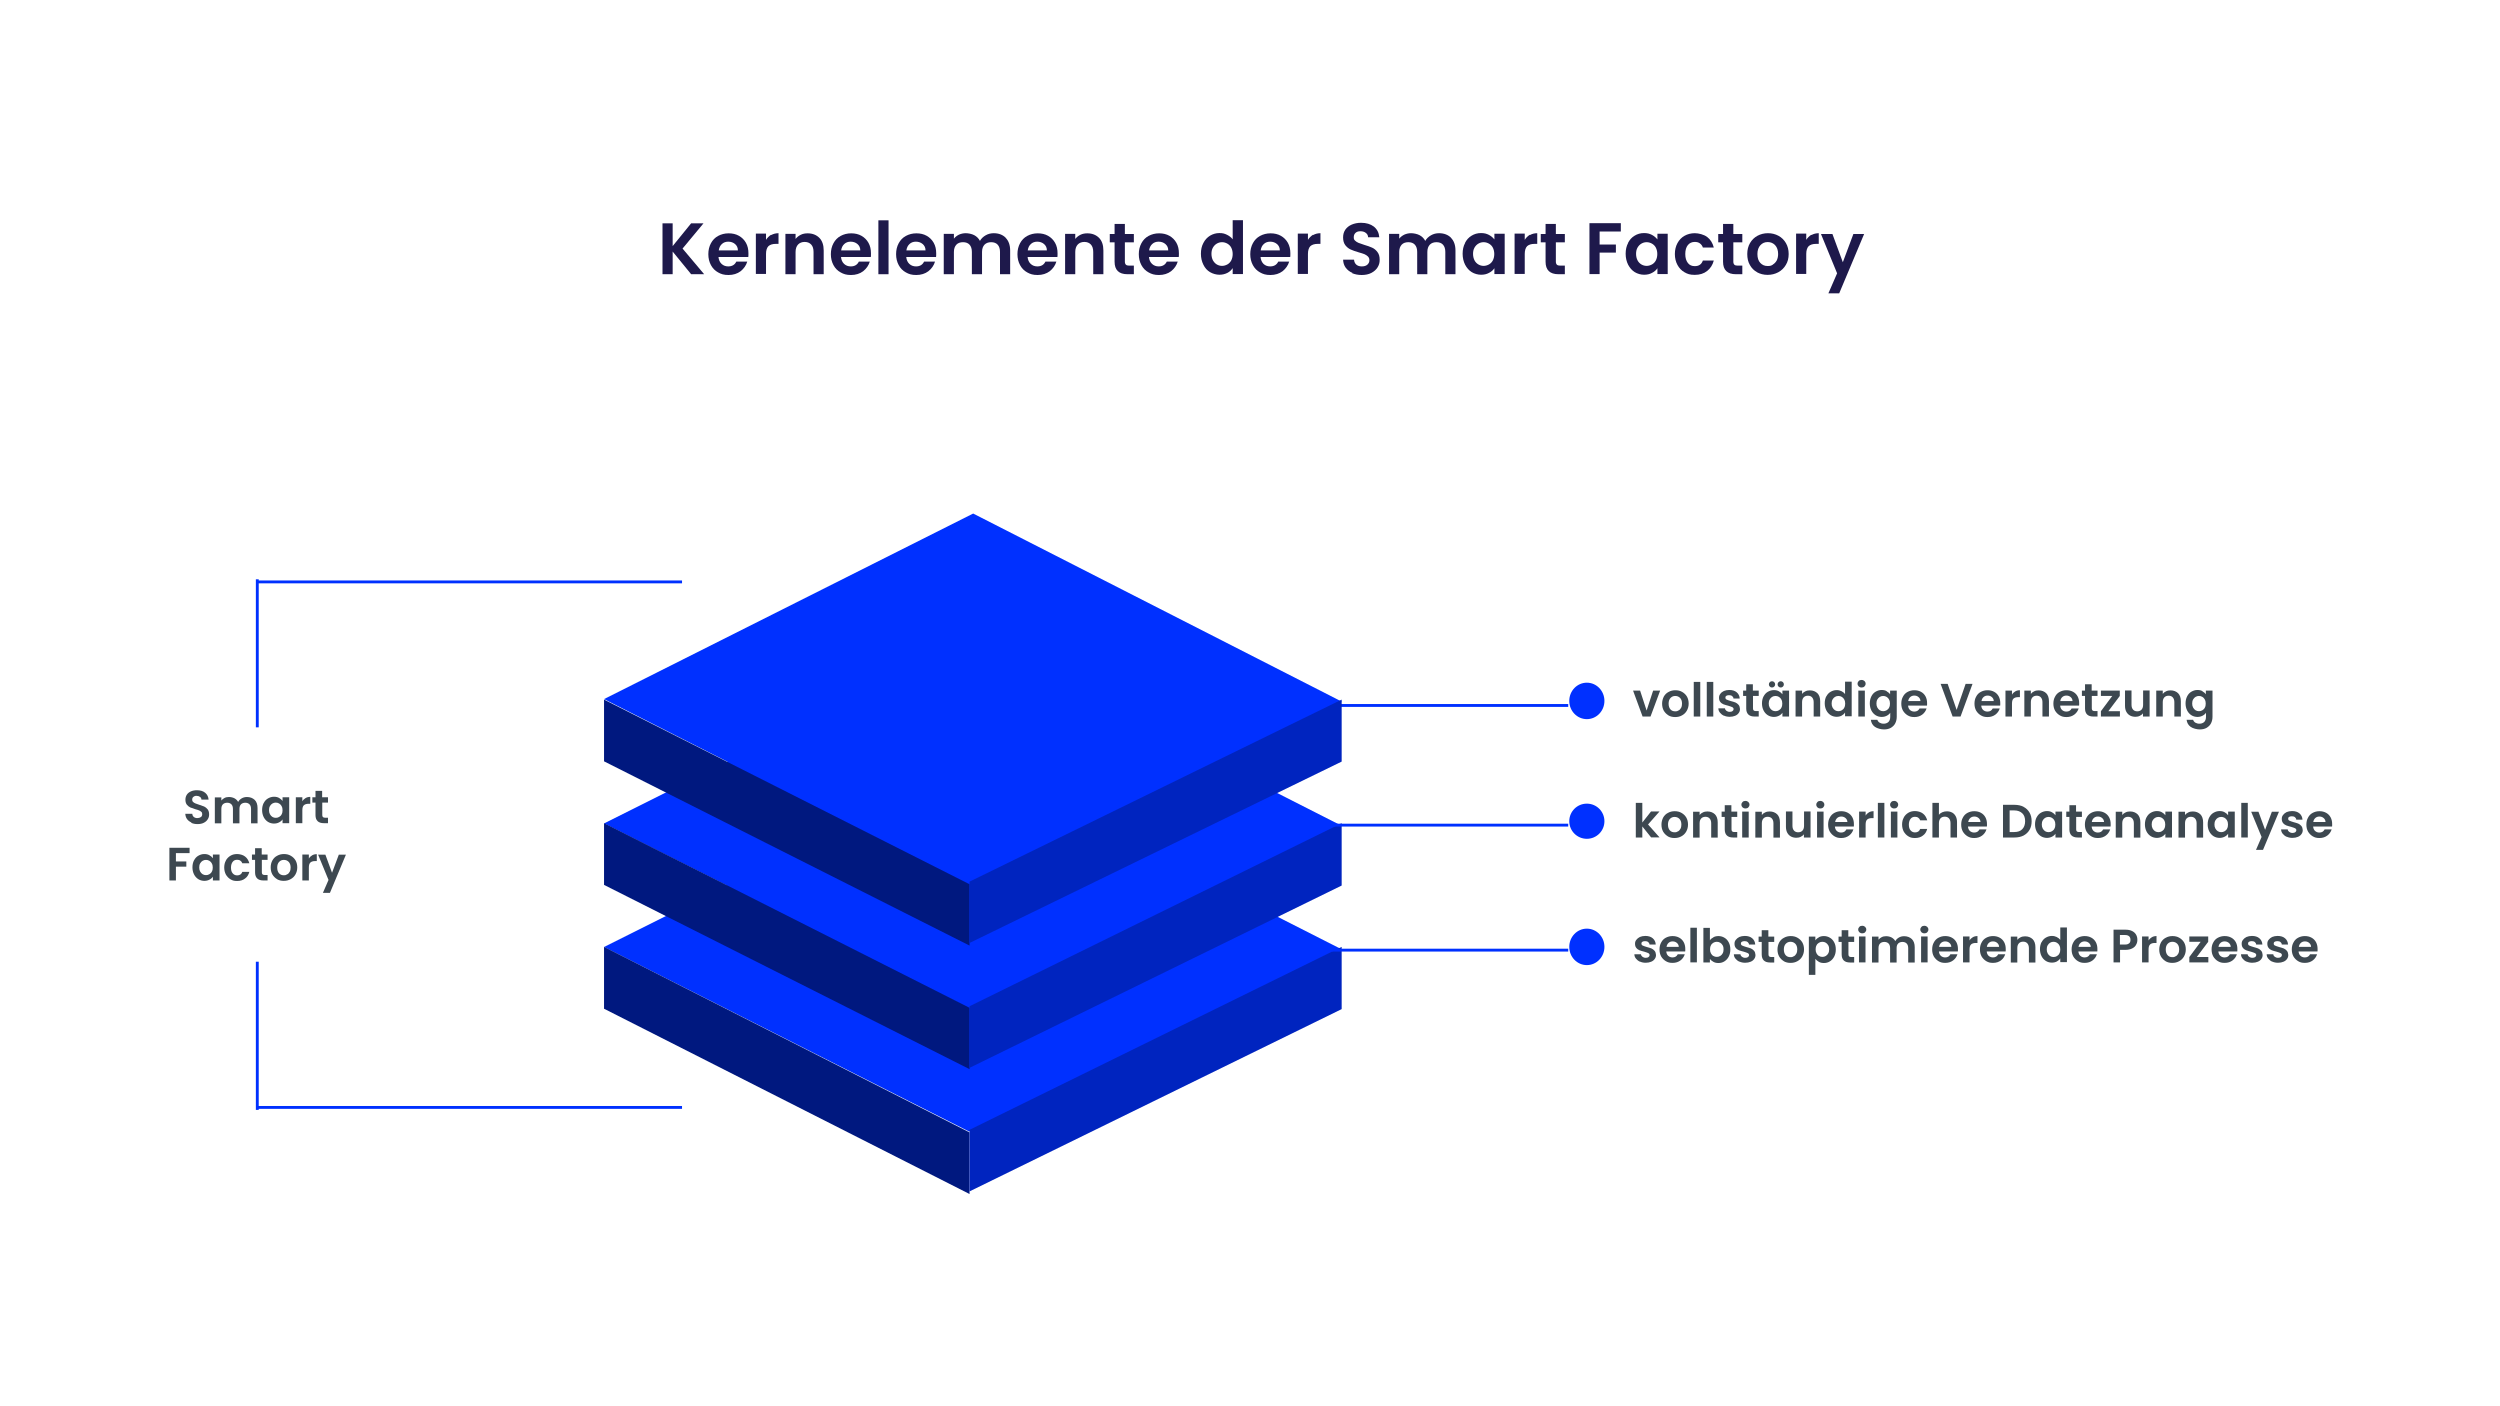 <?xml version="1.0" encoding="UTF-8"?>
<svg id="Ebene_1" xmlns="http://www.w3.org/2000/svg" version="1.1" viewBox="0 0 1920 1080">
  <!-- Generator: Adobe Illustrator 29.3.1, SVG Export Plug-In . SVG Version: 2.1.0 Build 151)  -->
  <defs>
    <style>
      .st0 {
        fill: #0024bf;
      }

      .st0, .st1, .st2 {
        fill-rule: evenodd;
      }

      .st3 {
        fill: #1e194b;
      }

      .st4 {
        fill: #fff;
      }

      .st5 {
        fill: none;
        stroke: #0030ff;
        stroke-miterlimit: 8;
        stroke-width: 2.2px;
      }

      .st1 {
        fill: #00187f;
      }

      .st2, .st6 {
        fill: #0030ff;
      }

      .st7 {
        fill: #3d4850;
      }
    </style>
  </defs>
  <rect class="st4" x="0" width="1920" height="1080"/>
  <g>
    <g>
      <path class="st3" d="M530.8,210.6l-14.2-17.4v17.4h-7.8v-39.1h7.8v17.5l14.2-17.5h9.5l-16.1,19.4,16.6,19.7h-9.9Z"/>
      <path class="st3" d="M574.5,197.4h-22.7c.2,2.2,1,4,2.4,5.3,1.4,1.3,3.1,1.9,5.1,1.9,2.9,0,5-1.2,6.2-3.7h8.4c-.9,3-2.6,5.4-5.1,7.4-2.5,1.9-5.7,2.9-9.3,2.9s-5.7-.7-8-2c-2.4-1.3-4.2-3.2-5.5-5.6-1.3-2.4-2-5.2-2-8.4s.7-6,2-8.4c1.3-2.4,3.1-4.3,5.5-5.6s5.1-2,8.1-2,5.6.6,7.9,1.9c2.3,1.3,4.1,3.1,5.4,5.4,1.3,2.3,1.9,5,1.9,8s0,2.1-.2,3ZM566.7,192.2c0-2-.8-3.6-2.2-4.8-1.4-1.2-3.2-1.8-5.2-1.8s-3.6.6-4.9,1.8c-1.3,1.2-2.1,2.8-2.4,4.9h14.7Z"/>
      <path class="st3" d="M592.3,180.5c1.6-.9,3.5-1.4,5.6-1.4v8.2h-2.1c-2.5,0-4.3.6-5.6,1.7-1.2,1.2-1.9,3.2-1.9,6v15.4h-7.8v-31h7.8v4.8c1-1.6,2.3-2.9,3.9-3.9Z"/>
      <path class="st3" d="M629.2,182.6c2.3,2.3,3.4,5.6,3.4,9.8v18.2h-7.8v-17.1c0-2.5-.6-4.4-1.8-5.7-1.2-1.3-2.9-2-5-2s-3.9.7-5.1,2c-1.2,1.3-1.9,3.2-1.9,5.7v17.1h-7.8v-31h7.8v3.9c1-1.3,2.4-2.4,4-3.2,1.6-.8,3.4-1.1,5.3-1.1,3.7,0,6.7,1.2,9,3.5Z"/>
      <path class="st3" d="M668.6,197.4h-22.7c.2,2.2,1,4,2.4,5.3,1.4,1.3,3.1,1.9,5.1,1.9,2.9,0,5-1.2,6.2-3.7h8.4c-.9,3-2.6,5.4-5.1,7.4-2.5,1.9-5.7,2.9-9.3,2.9s-5.7-.7-8-2c-2.4-1.3-4.2-3.2-5.5-5.6-1.3-2.4-2-5.2-2-8.4s.7-6,2-8.4c1.3-2.4,3.1-4.3,5.5-5.6s5.1-2,8.1-2,5.6.6,7.9,1.9c2.3,1.3,4.1,3.1,5.4,5.4,1.3,2.3,1.9,5,1.9,8s0,2.1-.2,3ZM660.7,192.2c0-2-.8-3.6-2.2-4.8-1.4-1.2-3.2-1.8-5.2-1.8s-3.6.6-4.9,1.8c-1.3,1.2-2.1,2.8-2.4,4.9h14.7Z"/>
      <path class="st3" d="M682.4,169.2v41.4h-7.8v-41.4h7.8Z"/>
      <path class="st3" d="M718.7,197.4h-22.7c.2,2.2,1,4,2.4,5.3,1.4,1.3,3.1,1.9,5.1,1.9,2.9,0,5-1.2,6.2-3.7h8.4c-.9,3-2.6,5.4-5.1,7.4-2.5,1.9-5.7,2.9-9.3,2.9s-5.7-.7-8-2c-2.4-1.3-4.2-3.2-5.5-5.6-1.3-2.4-2-5.2-2-8.4s.7-6,2-8.4c1.3-2.4,3.1-4.3,5.5-5.6s5.1-2,8.1-2,5.6.6,7.9,1.9c2.3,1.3,4.1,3.1,5.4,5.4,1.3,2.3,1.9,5,1.9,8s0,2.1-.2,3ZM710.8,192.2c0-2-.8-3.6-2.2-4.8-1.4-1.2-3.2-1.8-5.2-1.8s-3.6.6-4.9,1.8c-1.3,1.2-2.1,2.8-2.4,4.9h14.7Z"/>
      <path class="st3" d="M772.3,182.6c2.3,2.3,3.5,5.6,3.5,9.8v18.2h-7.8v-17.1c0-2.4-.6-4.3-1.8-5.6-1.2-1.3-2.9-1.9-5-1.9s-3.8.6-5.1,1.9c-1.2,1.3-1.9,3.1-1.9,5.6v17.1h-7.8v-17.1c0-2.4-.6-4.3-1.8-5.6-1.2-1.3-2.9-1.9-5-1.9s-3.9.6-5.1,1.9c-1.2,1.3-1.9,3.1-1.9,5.6v17.1h-7.8v-31h7.8v3.7c1-1.3,2.3-2.3,3.9-3.1,1.6-.7,3.3-1.1,5.2-1.1s4.6.5,6.5,1.5c1.9,1,3.4,2.5,4.4,4.4,1-1.8,2.5-3.2,4.4-4.3,1.9-1.1,4-1.6,6.2-1.6,3.8,0,6.9,1.2,9.2,3.5Z"/>
      <path class="st3" d="M811.9,197.4h-22.7c.2,2.2,1,4,2.4,5.3,1.4,1.3,3.1,1.9,5.1,1.9,2.9,0,5-1.2,6.2-3.7h8.4c-.9,3-2.6,5.4-5.1,7.4-2.5,1.9-5.7,2.9-9.3,2.9s-5.7-.7-8-2c-2.4-1.3-4.2-3.2-5.5-5.6-1.3-2.4-2-5.2-2-8.4s.7-6,2-8.4c1.3-2.4,3.1-4.3,5.5-5.6s5.1-2,8.1-2,5.6.6,7.9,1.9c2.3,1.3,4.1,3.1,5.4,5.4,1.3,2.3,1.9,5,1.9,8s0,2.1-.2,3ZM804,192.2c0-2-.8-3.6-2.2-4.8-1.4-1.2-3.2-1.8-5.2-1.8s-3.6.6-4.9,1.8c-1.3,1.2-2.1,2.8-2.4,4.9h14.7Z"/>
      <path class="st3" d="M844,182.6c2.3,2.3,3.4,5.6,3.4,9.8v18.2h-7.8v-17.1c0-2.5-.6-4.4-1.8-5.7-1.2-1.3-2.9-2-5-2s-3.9.7-5.1,2c-1.2,1.3-1.9,3.2-1.9,5.7v17.1h-7.8v-31h7.8v3.9c1-1.3,2.4-2.4,4-3.2,1.6-.8,3.4-1.1,5.3-1.1,3.7,0,6.7,1.2,9,3.5Z"/>
      <path class="st3" d="M863.9,186v15c0,1,.3,1.8.8,2.3.5.5,1.4.7,2.5.7h3.6v6.6h-4.9c-6.6,0-9.9-3.2-9.9-9.6v-14.9h-3.7v-6.4h3.7v-7.7h7.9v7.7h6.9v6.4h-6.9Z"/>
      <path class="st3" d="M905.1,197.4h-22.7c.2,2.2,1,4,2.4,5.3,1.4,1.3,3.1,1.9,5.1,1.9,2.9,0,5-1.2,6.2-3.7h8.4c-.9,3-2.6,5.4-5.1,7.4-2.5,1.9-5.7,2.9-9.3,2.9s-5.7-.7-8-2c-2.4-1.3-4.2-3.2-5.5-5.6-1.3-2.4-2-5.2-2-8.4s.7-6,2-8.4c1.3-2.4,3.1-4.3,5.5-5.6s5.1-2,8.1-2,5.6.6,7.9,1.9c2.3,1.3,4.1,3.1,5.4,5.4,1.3,2.3,1.9,5,1.9,8s0,2.1-.2,3ZM897.2,192.2c0-2-.8-3.6-2.2-4.8-1.4-1.2-3.2-1.8-5.2-1.8s-3.6.6-4.9,1.8c-1.3,1.2-2.1,2.8-2.4,4.9h14.7Z"/>
      <path class="st3" d="M924.2,186.6c1.2-2.4,3-4.3,5.1-5.6,2.2-1.3,4.6-2,7.2-2s3.9.4,5.8,1.3c1.8.9,3.3,2,4.4,3.5v-14.7h7.9v41.4h-7.9v-4.6c-1,1.5-2.3,2.8-4.1,3.7-1.8.9-3.8,1.4-6.1,1.4s-5-.7-7.2-2c-2.2-1.3-3.9-3.2-5.1-5.7-1.2-2.4-1.9-5.2-1.9-8.4s.6-5.9,1.9-8.3ZM945.6,190.2c-.7-1.4-1.8-2.4-3-3.1-1.3-.7-2.6-1.1-4.1-1.1s-2.8.4-4,1.1c-1.2.7-2.2,1.7-3,3.1-.8,1.4-1.1,3-1.1,4.8s.4,3.5,1.1,4.9c.8,1.4,1.8,2.5,3,3.2,1.2.7,2.6,1.1,4,1.1s2.8-.4,4.1-1.1c1.3-.7,2.3-1.8,3-3.1.7-1.4,1.1-3,1.1-4.9s-.4-3.5-1.1-4.9Z"/>
      <path class="st3" d="M990.8,197.4h-22.7c.2,2.2,1,4,2.3,5.3,1.4,1.3,3.1,1.9,5.1,1.9,2.9,0,5-1.2,6.2-3.7h8.4c-.9,3-2.6,5.4-5.1,7.4-2.5,1.9-5.7,2.9-9.3,2.9s-5.7-.7-8-2c-2.4-1.3-4.2-3.2-5.5-5.6-1.3-2.4-2-5.2-2-8.4s.7-6,2-8.4c1.3-2.4,3.1-4.3,5.5-5.6s5.1-2,8.1-2,5.6.6,7.9,1.9c2.3,1.3,4.1,3.1,5.4,5.4,1.3,2.3,1.9,5,1.9,8s0,2.1-.2,3ZM982.9,192.2c0-2-.8-3.6-2.2-4.8-1.4-1.2-3.2-1.8-5.2-1.8s-3.6.6-4.9,1.8c-1.3,1.2-2.1,2.8-2.4,4.9h14.7Z"/>
      <path class="st3" d="M1008.5,180.5c1.6-.9,3.5-1.4,5.6-1.4v8.2h-2.1c-2.5,0-4.3.6-5.6,1.7-1.2,1.2-1.9,3.2-1.9,6v15.4h-7.8v-31h7.8v4.8c1-1.6,2.3-2.9,3.9-3.9Z"/>
      <path class="st3" d="M1038.7,209.6c-2.2-.9-3.9-2.3-5.2-4-1.3-1.8-1.9-3.8-2-6.2h8.4c.1,1.6.7,2.9,1.7,3.8,1,.9,2.4,1.4,4.2,1.4s3.3-.4,4.3-1.3c1-.9,1.6-2,1.6-3.4s-.4-2.1-1.1-2.9c-.7-.7-1.6-1.3-2.7-1.8-1.1-.4-2.5-.9-4.4-1.4-2.5-.7-4.6-1.5-6.2-2.2-1.6-.7-2.9-1.8-4.1-3.3-1.1-1.5-1.7-3.4-1.7-5.9s.6-4.3,1.7-6c1.2-1.7,2.8-3,4.9-3.9,2.1-.9,4.5-1.4,7.2-1.4,4,0,7.3,1,9.8,2.9,2.5,2,3.9,4.7,4.2,8.2h-8.6c0-1.3-.6-2.5-1.7-3.3-1.1-.9-2.5-1.3-4.2-1.3s-2.8.4-3.7,1.2-1.4,1.9-1.4,3.4.3,1.9,1,2.6c.7.7,1.5,1.2,2.6,1.7,1,.4,2.5.9,4.3,1.5,2.5.7,4.6,1.5,6.2,2.2,1.6.7,3,1.9,4.1,3.4,1.2,1.5,1.7,3.5,1.7,5.9s-.5,4-1.6,5.8c-1.1,1.8-2.7,3.2-4.8,4.3-2.1,1.1-4.6,1.6-7.4,1.6s-5.2-.5-7.4-1.4Z"/>
      <path class="st3" d="M1114.3,182.6c2.3,2.3,3.5,5.6,3.5,9.8v18.2h-7.8v-17.1c0-2.4-.6-4.3-1.8-5.6-1.2-1.3-2.9-1.9-5-1.9s-3.8.6-5.1,1.9c-1.2,1.3-1.9,3.1-1.9,5.6v17.1h-7.8v-17.1c0-2.4-.6-4.3-1.8-5.6-1.2-1.3-2.9-1.9-5-1.9s-3.9.6-5.1,1.9c-1.2,1.3-1.9,3.1-1.9,5.6v17.1h-7.8v-31h7.8v3.7c1-1.3,2.3-2.3,3.9-3.1,1.6-.7,3.3-1.1,5.2-1.1s4.6.5,6.5,1.5c1.9,1,3.4,2.5,4.4,4.4,1-1.8,2.5-3.2,4.4-4.3,1.9-1.1,4-1.6,6.2-1.6,3.8,0,6.9,1.2,9.2,3.5Z"/>
      <path class="st3" d="M1125.1,186.6c1.2-2.4,2.9-4.3,5.1-5.6,2.1-1.3,4.5-2,7.2-2s4.3.5,6.1,1.4c1.7.9,3.1,2.1,4.2,3.5v-4.4h7.9v31h-7.9v-4.5c-1,1.5-2.4,2.7-4.2,3.6-1.8,1-3.8,1.4-6.1,1.4s-5-.7-7.1-2c-2.1-1.3-3.8-3.2-5.1-5.7-1.2-2.4-1.9-5.2-1.9-8.4s.6-5.9,1.9-8.3ZM1146.5,190.2c-.7-1.4-1.8-2.4-3-3.1-1.3-.7-2.6-1.1-4.1-1.1s-2.8.4-4,1.1c-1.2.7-2.2,1.7-3,3.1-.8,1.4-1.1,3-1.1,4.8s.4,3.5,1.1,4.9,1.8,2.5,3,3.2c1.2.7,2.6,1.1,4,1.1s2.8-.4,4.1-1.1c1.3-.7,2.3-1.8,3-3.1.7-1.4,1.1-3,1.1-4.9s-.4-3.5-1.1-4.9Z"/>
      <path class="st3" d="M1175,180.5c1.6-.9,3.5-1.4,5.6-1.4v8.2h-2.1c-2.5,0-4.3.6-5.6,1.7-1.2,1.2-1.9,3.2-1.9,6v15.4h-7.8v-31h7.8v4.8c1-1.6,2.3-2.9,3.9-3.9Z"/>
      <path class="st3" d="M1194.9,186v15c0,1,.3,1.8.8,2.3.5.5,1.4.7,2.5.7h3.6v6.6h-4.9c-6.6,0-9.9-3.2-9.9-9.6v-14.9h-3.7v-6.4h3.7v-7.7h7.9v7.7h6.9v6.4h-6.9Z"/>
      <path class="st3" d="M1244.8,171.5v6.3h-16.3v10h12.5v6.2h-12.5v16.5h-7.8v-39.1h24.1Z"/>
      <path class="st3" d="M1250.3,186.6c1.2-2.4,2.9-4.3,5.1-5.6,2.1-1.3,4.5-2,7.2-2s4.3.5,6.1,1.4c1.7.9,3.1,2.1,4.2,3.5v-4.4h7.9v31h-7.9v-4.5c-1,1.5-2.4,2.7-4.2,3.6-1.8,1-3.8,1.4-6.1,1.4s-5-.7-7.1-2c-2.1-1.3-3.8-3.2-5.1-5.7-1.2-2.4-1.9-5.2-1.9-8.4s.6-5.9,1.9-8.3ZM1271.7,190.2c-.7-1.4-1.8-2.4-3-3.1-1.3-.7-2.6-1.1-4.1-1.1s-2.8.4-4,1.1c-1.2.7-2.2,1.7-3,3.1-.8,1.4-1.1,3-1.1,4.8s.4,3.5,1.1,4.9,1.8,2.5,3,3.2c1.2.7,2.6,1.1,4,1.1s2.8-.4,4.1-1.1c1.3-.7,2.3-1.8,3-3.1.7-1.4,1.1-3,1.1-4.9s-.4-3.5-1.1-4.9Z"/>
      <path class="st3" d="M1288.3,186.7c1.3-2.4,3.1-4.3,5.4-5.6,2.3-1.3,5-2,7.9-2s7,1,9.5,2.9c2.5,1.9,4.2,4.6,5.1,8.1h-8.4c-.4-1.3-1.2-2.4-2.3-3.2-1.1-.8-2.4-1.1-3.9-1.1-2.2,0-4,.8-5.3,2.4s-2,3.9-2,6.9.7,5.2,2,6.9,3.1,2.4,5.3,2.4c3.2,0,5.2-1.4,6.2-4.3h8.4c-.9,3.4-2.6,6-5.1,8-2.5,2-5.7,3-9.5,3s-5.6-.7-7.9-2c-2.3-1.3-4.1-3.2-5.4-5.6-1.3-2.4-2-5.2-2-8.4s.7-6,2-8.4Z"/>
      <path class="st3" d="M1331.2,186v15c0,1,.3,1.8.8,2.3.5.5,1.4.7,2.5.7h3.6v6.6h-4.9c-6.6,0-9.9-3.2-9.9-9.6v-14.9h-3.7v-6.4h3.7v-7.7h7.9v7.7h6.9v6.4h-6.9Z"/>
      <path class="st3" d="M1349.5,209.1c-2.4-1.3-4.3-3.2-5.6-5.6-1.4-2.4-2-5.2-2-8.4s.7-6,2.1-8.4c1.4-2.4,3.3-4.3,5.7-5.6,2.4-1.3,5.1-2,8.1-2s5.7.7,8.1,2c2.4,1.3,4.3,3.2,5.7,5.6,1.4,2.4,2.1,5.2,2.1,8.4s-.7,6-2.2,8.4c-1.4,2.4-3.4,4.3-5.8,5.6-2.4,1.3-5.2,2-8.2,2s-5.7-.7-8.1-2ZM1361.5,203.2c1.2-.7,2.2-1.7,3-3.1.7-1.4,1.1-3.1,1.1-5,0-2.9-.8-5.2-2.3-6.8-1.5-1.6-3.4-2.4-5.7-2.4s-4.1.8-5.6,2.4c-1.5,1.6-2.3,3.9-2.3,6.8s.7,5.2,2.2,6.8c1.5,1.6,3.3,2.4,5.6,2.4s2.8-.3,4-1Z"/>
      <path class="st3" d="M1391.2,180.5c1.6-.9,3.5-1.4,5.6-1.4v8.2h-2.1c-2.5,0-4.3.6-5.6,1.7-1.2,1.2-1.9,3.2-1.9,6v15.4h-7.8v-31h7.8v4.8c1-1.6,2.3-2.9,3.9-3.9Z"/>
      <path class="st3" d="M1431.7,179.6l-19.2,45.7h-8.3l6.7-15.4-12.4-30.2h8.8l8,21.7,8.1-21.7h8.3Z"/>
    </g>
    <line class="st5" x1="1022.9" y1="541.8" x2="1204.4" y2="541.8"/>
    <polygon class="st2" points="747.4 585.3 1030.4 729.1 744.2 869 463.9 727.3 747.4 585.3"/>
    <polygon class="st1" points="463.9 727.2 463.9 774.7 744.6 917 744.6 869.7 463.9 727.2"/>
    <polygon class="st0" points="744.6 867.7 744.6 867.7 744.6 915 1030.4 775 1030.4 727.2 744.6 867.7"/>
    <polygon class="st2" points="747.4 490.4 1030.4 634.2 744.2 774.1 463.9 632.4 747.4 490.4"/>
    <polygon class="st1" points="463.9 632.2 463.9 679.6 744.6 821.1 744.6 774 463.9 632.2"/>
    <polygon class="st0" points="744.6 772.8 744.6 772.8 744.6 820.1 1030.4 680.1 1030.4 632.2 744.6 772.8"/>
    <g>
      <path class="st7" d="M1264.6,545.7l5-15.3h5.4l-7.4,19.9h-6.1l-7.3-19.9h5.4l5,15.3Z"/>
      <path class="st7" d="M1281.4,549.4c-1.5-.9-2.7-2.1-3.6-3.6-.9-1.6-1.3-3.4-1.3-5.4s.5-3.8,1.3-5.4c.9-1.6,2.1-2.8,3.7-3.6,1.6-.9,3.3-1.3,5.2-1.3s3.7.4,5.2,1.3c1.6.9,2.8,2.1,3.7,3.6.9,1.6,1.3,3.4,1.3,5.4s-.5,3.8-1.4,5.4c-.9,1.6-2.2,2.8-3.7,3.6-1.6.9-3.3,1.3-5.3,1.3s-3.6-.4-5.2-1.3ZM1289.2,545.6c.8-.4,1.4-1.1,1.9-2,.5-.9.7-2,.7-3.2,0-1.9-.5-3.4-1.5-4.4-1-1-2.2-1.5-3.7-1.5s-2.6.5-3.6,1.5c-1,1-1.5,2.5-1.5,4.4s.5,3.4,1.4,4.4,2.1,1.5,3.6,1.5,1.8-.2,2.6-.7Z"/>
      <path class="st7" d="M1305.8,523.7v26.6h-5v-26.6h5Z"/>
      <path class="st7" d="M1315.8,523.7v26.6h-5v-26.6h5Z"/>
      <path class="st7" d="M1324,549.7c-1.3-.6-2.3-1.4-3.1-2.4-.8-1-1.2-2.1-1.2-3.3h5.1c0,.8.5,1.4,1.1,1.9.7.5,1.5.8,2.5.8s1.7-.2,2.2-.6c.5-.4.8-.9.8-1.5s-.3-1.1-1-1.5c-.7-.3-1.7-.7-3.1-1.1-1.5-.4-2.7-.7-3.7-1.1-.9-.4-1.8-1-2.4-1.8-.7-.8-1-1.9-1-3.2s.3-2.1,1-3c.6-.9,1.5-1.6,2.7-2.2,1.2-.5,2.6-.8,4.2-.8,2.4,0,4.3.6,5.7,1.8,1.4,1.2,2.2,2.8,2.3,4.8h-4.8c0-.8-.4-1.4-1-1.9-.6-.5-1.4-.7-2.4-.7s-1.6.2-2.1.5c-.5.3-.7.8-.7,1.4s.3,1.2,1,1.5c.7.3,1.7.7,3.1,1.1,1.4.4,2.6.7,3.6,1.1.9.4,1.7,1,2.4,1.8s1,1.9,1.1,3.2c0,1.2-.3,2.2-1,3.1-.6.9-1.5,1.6-2.7,2.1-1.2.5-2.6.8-4.2.8s-3.1-.3-4.4-.9Z"/>
      <path class="st7" d="M1346.3,534.5v9.6c0,.7.2,1.2.5,1.5.3.3.9.5,1.6.5h2.3v4.2h-3.2c-4.2,0-6.4-2.1-6.4-6.2v-9.6h-2.4v-4.1h2.4v-4.9h5.1v4.9h4.5v4.1h-4.5Z"/>
      <path class="st7" d="M1354.4,534.9c.8-1.6,1.9-2.8,3.3-3.6s2.9-1.3,4.6-1.3,2.8.3,3.9.9c1.1.6,2,1.4,2.7,2.3v-2.8h5.1v19.9h-5.1v-2.9c-.6.9-1.5,1.7-2.7,2.3s-2.5.9-3.9.9-3.2-.4-4.6-1.3-2.5-2.1-3.3-3.7c-.8-1.6-1.2-3.4-1.2-5.4s.4-3.8,1.2-5.4ZM1368.1,537.2c-.5-.9-1.1-1.5-1.9-2-.8-.5-1.7-.7-2.6-.7s-1.8.2-2.6.7c-.8.5-1.4,1.1-1.9,2-.5.9-.7,1.9-.7,3.1s.2,2.2.7,3.1c.5.9,1.1,1.6,1.9,2.1.8.5,1.7.7,2.6.7s1.8-.2,2.6-.7c.8-.5,1.5-1.1,1.9-2,.5-.9.7-1.9.7-3.1s-.2-2.3-.7-3.1ZM1359.2,527.3c-.5-.5-.7-1-.7-1.7s.2-1.2.7-1.7c.5-.5,1-.7,1.7-.7s1.2.2,1.7.7c.5.5.7,1,.7,1.7s-.2,1.2-.7,1.7c-.5.5-1,.7-1.7.7s-1.2-.2-1.7-.7ZM1365.9,527.3c-.5-.5-.7-1-.7-1.7s.2-1.2.7-1.7c.5-.5,1-.7,1.7-.7s1.2.2,1.7.7c.5.5.7,1,.7,1.7s-.2,1.2-.7,1.7c-.5.5-1,.7-1.7.7s-1.2-.2-1.7-.7Z"/>
      <path class="st7" d="M1395.7,532.3c1.5,1.5,2.2,3.6,2.2,6.3v11.7h-5v-11c0-1.6-.4-2.8-1.2-3.7s-1.9-1.3-3.2-1.3-2.5.4-3.3,1.3c-.8.9-1.2,2.1-1.2,3.7v11h-5v-19.9h5v2.5c.7-.9,1.5-1.5,2.6-2,1-.5,2.2-.7,3.4-.7,2.4,0,4.3.8,5.8,2.2Z"/>
      <path class="st7" d="M1402.6,534.9c.8-1.6,1.9-2.8,3.3-3.6,1.4-.8,2.9-1.3,4.6-1.3s2.5.3,3.7.8c1.2.6,2.1,1.3,2.8,2.2v-9.5h5.1v26.6h-5.1v-2.9c-.6,1-1.5,1.8-2.6,2.4-1.1.6-2.4.9-3.9.9s-3.2-.4-4.6-1.3c-1.4-.9-2.5-2.1-3.3-3.7-.8-1.6-1.2-3.4-1.2-5.4s.4-3.8,1.2-5.4ZM1416.4,537.2c-.5-.9-1.1-1.5-1.9-2-.8-.5-1.7-.7-2.6-.7s-1.8.2-2.6.7c-.8.5-1.4,1.1-1.9,2-.5.9-.7,1.9-.7,3.1s.2,2.2.7,3.1c.5.9,1.1,1.6,1.9,2.1.8.5,1.7.7,2.6.7s1.8-.2,2.6-.7c.8-.5,1.5-1.1,1.9-2,.5-.9.7-1.9.7-3.1s-.2-2.3-.7-3.1Z"/>
      <path class="st7" d="M1427.5,527.2c-.6-.6-.9-1.3-.9-2.1s.3-1.5.9-2.1,1.3-.8,2.2-.8,1.6.3,2.2.8c.6.6.9,1.3.9,2.1s-.3,1.5-.9,2.1c-.6.6-1.3.8-2.2.8s-1.6-.3-2.2-.8ZM1432.2,530.4v19.9h-5v-19.9h5Z"/>
      <path class="st7" d="M1448.9,530.9c1.1.6,2,1.3,2.7,2.3v-2.8h5.1v20.1c0,1.8-.4,3.5-1.1,4.9-.7,1.5-1.9,2.6-3.3,3.5-1.5.9-3.3,1.3-5.4,1.3s-5.2-.7-7-2c-1.8-1.3-2.8-3.1-3.1-5.4h5c.3.9.8,1.6,1.7,2.2.9.5,1.9.8,3.2.8s2.6-.4,3.6-1.3c.9-.9,1.4-2.2,1.4-4v-3.1c-.6.9-1.5,1.7-2.7,2.3s-2.4.9-3.9.9-3.2-.4-4.6-1.3c-1.4-.9-2.5-2.1-3.3-3.7-.8-1.6-1.2-3.4-1.2-5.4s.4-3.8,1.2-5.4,1.9-2.8,3.3-3.6,2.9-1.3,4.6-1.3,2.8.3,3.9.9ZM1450.8,537.2c-.5-.9-1.1-1.5-1.9-2-.8-.5-1.7-.7-2.6-.7s-1.8.2-2.6.7c-.8.5-1.4,1.1-1.9,2-.5.9-.7,1.9-.7,3.1s.2,2.2.7,3.1c.5.9,1.1,1.6,1.9,2.1.8.5,1.7.7,2.6.7s1.8-.2,2.6-.7c.8-.5,1.5-1.1,1.9-2,.5-.9.7-1.9.7-3.1s-.2-2.3-.7-3.1Z"/>
      <path class="st7" d="M1480,541.9h-14.6c.1,1.4.6,2.6,1.5,3.4.9.8,2,1.2,3.3,1.2,1.9,0,3.2-.8,4-2.4h5.4c-.6,1.9-1.7,3.5-3.3,4.7-1.6,1.2-3.6,1.9-6,1.9s-3.6-.4-5.2-1.3c-1.5-.9-2.7-2.1-3.6-3.6-.9-1.6-1.3-3.4-1.3-5.4s.4-3.9,1.3-5.4c.8-1.6,2-2.8,3.5-3.6s3.2-1.3,5.2-1.3,3.6.4,5.1,1.2c1.5.8,2.7,2,3.5,3.5.8,1.5,1.2,3.2,1.2,5.2s0,1.4-.1,1.9ZM1474.9,538.5c0-1.3-.5-2.3-1.4-3.1s-2-1.2-3.3-1.2-2.3.4-3.1,1.1c-.9.8-1.4,1.8-1.6,3.1h9.5Z"/>
      <path class="st7" d="M1514.9,525.2l-9.2,25.1h-6.1l-9.2-25.1h5.4l6.9,20,6.9-20h5.4Z"/>
      <path class="st7" d="M1536.2,541.9h-14.6c.1,1.4.6,2.6,1.5,3.4.9.8,2,1.2,3.3,1.2,1.9,0,3.2-.8,4-2.4h5.4c-.6,1.9-1.7,3.5-3.3,4.7-1.6,1.2-3.6,1.9-6,1.9s-3.6-.4-5.2-1.3c-1.5-.9-2.7-2.1-3.6-3.6-.9-1.6-1.3-3.4-1.3-5.4s.4-3.9,1.3-5.4c.8-1.6,2-2.8,3.5-3.6s3.2-1.3,5.2-1.3,3.6.4,5.1,1.2c1.5.8,2.7,2,3.5,3.5.8,1.5,1.2,3.2,1.2,5.2s0,1.4-.1,1.9ZM1531.2,538.5c0-1.3-.5-2.3-1.4-3.1s-2-1.2-3.3-1.2-2.3.4-3.1,1.1c-.9.8-1.4,1.8-1.6,3.1h9.5Z"/>
      <path class="st7" d="M1547.7,531c1-.6,2.2-.9,3.6-.9v5.3h-1.3c-1.6,0-2.8.4-3.6,1.1-.8.7-1.2,2-1.2,3.9v9.9h-5v-19.9h5v3.1c.6-1.1,1.5-1.9,2.5-2.5Z"/>
      <path class="st7" d="M1571.4,532.3c1.5,1.5,2.2,3.6,2.2,6.3v11.7h-5v-11c0-1.6-.4-2.8-1.2-3.7s-1.9-1.3-3.2-1.3-2.5.4-3.3,1.3c-.8.9-1.2,2.1-1.2,3.7v11h-5v-19.9h5v2.5c.7-.9,1.5-1.5,2.6-2,1-.5,2.2-.7,3.4-.7,2.4,0,4.3.8,5.8,2.2Z"/>
      <path class="st7" d="M1596.8,541.9h-14.6c.1,1.4.6,2.6,1.5,3.4.9.8,2,1.2,3.3,1.2,1.9,0,3.2-.8,4-2.4h5.4c-.6,1.9-1.7,3.5-3.3,4.7-1.6,1.2-3.6,1.9-6,1.9s-3.6-.4-5.2-1.3c-1.5-.9-2.7-2.1-3.6-3.6-.9-1.6-1.3-3.4-1.3-5.4s.4-3.9,1.3-5.4c.8-1.6,2-2.8,3.5-3.6s3.2-1.3,5.2-1.3,3.6.4,5.1,1.2c1.5.8,2.7,2,3.5,3.5.8,1.5,1.2,3.2,1.2,5.2s0,1.4-.1,1.9ZM1591.7,538.5c0-1.3-.5-2.3-1.4-3.1s-2-1.2-3.3-1.2-2.3.4-3.1,1.1c-.9.8-1.4,1.8-1.6,3.1h9.5Z"/>
      <path class="st7" d="M1606.5,534.5v9.6c0,.7.2,1.2.5,1.5.3.3.9.5,1.6.5h2.3v4.2h-3.2c-4.2,0-6.4-2.1-6.4-6.2v-9.6h-2.4v-4.1h2.4v-4.9h5.1v4.9h4.5v4.1h-4.5Z"/>
      <path class="st7" d="M1619.2,546.2h8.9v4.1h-14.6v-4.1l8.7-11.7h-8.7v-4.1h14.5v4.1l-8.8,11.7Z"/>
      <path class="st7" d="M1650.9,530.4v19.9h-5.1v-2.5c-.6.9-1.5,1.5-2.5,2s-2.2.7-3.4.7-2.9-.3-4.1-1c-1.2-.7-2.1-1.6-2.8-2.9-.7-1.3-1-2.8-1-4.6v-11.7h5v11c0,1.6.4,2.8,1.2,3.7.8.9,1.9,1.3,3.2,1.3s2.5-.4,3.3-1.3c.8-.9,1.2-2.1,1.2-3.7v-11h5.1Z"/>
      <path class="st7" d="M1672.7,532.3c1.5,1.5,2.2,3.6,2.2,6.3v11.7h-5v-11c0-1.6-.4-2.8-1.2-3.7s-1.9-1.3-3.2-1.3-2.5.4-3.3,1.3c-.8.9-1.2,2.1-1.2,3.7v11h-5v-19.9h5v2.5c.7-.9,1.5-1.5,2.6-2,1-.5,2.2-.7,3.4-.7,2.4,0,4.3.8,5.8,2.2Z"/>
      <path class="st7" d="M1691.4,530.9c1.1.6,2,1.3,2.7,2.3v-2.8h5.1v20.1c0,1.8-.4,3.5-1.1,4.9-.7,1.5-1.9,2.6-3.3,3.5-1.5.9-3.3,1.3-5.4,1.3s-5.2-.7-7-2c-1.8-1.3-2.8-3.1-3.1-5.4h5c.3.9.8,1.6,1.7,2.2.9.5,1.9.8,3.2.8s2.6-.4,3.6-1.3c.9-.9,1.4-2.2,1.4-4v-3.1c-.6.9-1.5,1.7-2.7,2.3s-2.4.9-3.9.9-3.2-.4-4.6-1.3c-1.4-.9-2.5-2.1-3.3-3.7-.8-1.6-1.2-3.4-1.2-5.4s.4-3.8,1.2-5.4,1.9-2.8,3.3-3.6,2.9-1.3,4.6-1.3,2.8.3,3.9.9ZM1693.3,537.2c-.5-.9-1.1-1.5-1.9-2-.8-.5-1.7-.7-2.6-.7s-1.8.2-2.6.7c-.8.5-1.4,1.1-1.9,2-.5.9-.7,1.9-.7,3.1s.2,2.2.7,3.1c.5.9,1.1,1.6,1.9,2.1.8.5,1.7.7,2.6.7s1.8-.2,2.6-.7c.8-.5,1.5-1.1,1.9-2,.5-.9.7-1.9.7-3.1s-.2-2.3-.7-3.1Z"/>
    </g>
    <ellipse class="st6" cx="1218.7" cy="538.3" rx="13.5" ry="14"/>
    <polygon class="st2" points="747.4 394.4 1030.4 538.8 744.2 679.2 463.9 536.9 747.4 394.4"/>
    <polygon class="st1" points="463.9 537.3 463.9 584.7 744.6 726.2 744.6 679.1 463.9 537.3"/>
    <polygon class="st0" points="744.6 677.1 744.6 677.1 744.6 724.2 1030.4 584.9 1030.4 537.3 744.6 677.1"/>
    <line class="st5" x1="1022.9" y1="633.7" x2="1204.4" y2="633.7"/>
    <g>
      <path class="st7" d="M1268.1,643.2l-6.8-8.5v8.5h-5v-26.6h5v15.1l6.7-8.5h6.5l-8.8,10,8.8,9.9h-6.5Z"/>
      <path class="st7" d="M1280.9,642.3c-1.5-.9-2.7-2.1-3.6-3.6-.9-1.6-1.3-3.4-1.3-5.4s.5-3.8,1.3-5.4c.9-1.6,2.1-2.8,3.7-3.6,1.6-.9,3.3-1.3,5.2-1.3s3.7.4,5.2,1.3c1.6.9,2.8,2.1,3.7,3.6.9,1.6,1.3,3.4,1.3,5.4s-.5,3.8-1.4,5.4c-.9,1.6-2.2,2.8-3.7,3.6-1.6.9-3.3,1.3-5.3,1.3s-3.6-.4-5.2-1.3ZM1288.7,638.5c.8-.4,1.4-1.1,1.9-2,.5-.9.7-2,.7-3.2,0-1.9-.5-3.4-1.5-4.4-1-1-2.2-1.5-3.7-1.5s-2.6.5-3.6,1.5c-1,1-1.5,2.5-1.5,4.4s.5,3.4,1.4,4.4,2.1,1.5,3.6,1.5,1.8-.2,2.6-.7Z"/>
      <path class="st7" d="M1317,625.3c1.5,1.5,2.2,3.6,2.2,6.3v11.7h-5v-11c0-1.6-.4-2.8-1.2-3.7s-1.9-1.3-3.2-1.3-2.5.4-3.3,1.3c-.8.9-1.2,2.1-1.2,3.7v11h-5v-19.9h5v2.5c.7-.9,1.5-1.5,2.6-2,1-.5,2.2-.7,3.4-.7,2.4,0,4.3.8,5.8,2.2Z"/>
      <path class="st7" d="M1329.8,627.4v9.6c0,.7.2,1.2.5,1.5.3.3.9.5,1.6.5h2.3v4.2h-3.2c-4.2,0-6.4-2.1-6.4-6.2v-9.6h-2.4v-4.1h2.4v-4.9h5.1v4.9h4.5v4.1h-4.5Z"/>
      <path class="st7" d="M1338.3,620.1c-.6-.6-.9-1.3-.9-2.1s.3-1.5.9-2.1,1.3-.8,2.2-.8,1.6.3,2.2.8c.6.6.9,1.3.9,2.1s-.3,1.5-.9,2.1c-.6.6-1.3.8-2.2.8s-1.6-.3-2.2-.8ZM1343,623.3v19.9h-5v-19.9h5Z"/>
      <path class="st7" d="M1364.8,625.3c1.5,1.5,2.2,3.6,2.2,6.3v11.7h-5v-11c0-1.6-.4-2.8-1.2-3.7s-1.9-1.3-3.2-1.3-2.5.4-3.3,1.3c-.8.9-1.2,2.1-1.2,3.7v11h-5v-19.9h5v2.5c.7-.9,1.5-1.5,2.6-2,1-.5,2.2-.7,3.4-.7,2.4,0,4.3.8,5.8,2.2Z"/>
      <path class="st7" d="M1390.5,623.3v19.9h-5.1v-2.5c-.6.9-1.5,1.5-2.5,2s-2.2.7-3.4.7-2.9-.3-4.1-1c-1.2-.7-2.1-1.6-2.8-2.9-.7-1.3-1-2.8-1-4.6v-11.7h5v11c0,1.6.4,2.8,1.2,3.7.8.9,1.9,1.3,3.2,1.3s2.5-.4,3.3-1.3c.8-.9,1.2-2.1,1.2-3.7v-11h5.1Z"/>
      <path class="st7" d="M1395.8,620.1c-.6-.6-.9-1.3-.9-2.1s.3-1.5.9-2.1,1.3-.8,2.2-.8,1.6.3,2.2.8c.6.6.9,1.3.9,2.1s-.3,1.5-.9,2.1c-.6.6-1.3.8-2.2.8s-1.6-.3-2.2-.8ZM1400.5,623.3v19.9h-5v-19.9h5Z"/>
      <path class="st7" d="M1423.8,634.8h-14.6c.1,1.4.6,2.6,1.5,3.4.9.8,2,1.2,3.3,1.2,1.9,0,3.2-.8,4-2.4h5.4c-.6,1.9-1.7,3.5-3.3,4.7-1.6,1.2-3.6,1.9-6,1.9s-3.6-.4-5.2-1.3c-1.5-.9-2.7-2.1-3.6-3.6-.9-1.6-1.3-3.4-1.3-5.4s.4-3.9,1.3-5.4c.8-1.6,2-2.8,3.5-3.6,1.5-.8,3.2-1.3,5.2-1.3s3.6.4,5.1,1.2c1.5.8,2.7,2,3.5,3.5.8,1.5,1.2,3.2,1.2,5.2s0,1.4-.1,1.9ZM1418.8,631.4c0-1.3-.5-2.3-1.4-3.1s-2-1.2-3.3-1.2-2.3.4-3.1,1.1c-.9.8-1.4,1.8-1.6,3.1h9.5Z"/>
      <path class="st7" d="M1435.3,623.9c1-.6,2.2-.9,3.6-.9v5.3h-1.3c-1.6,0-2.8.4-3.6,1.1-.8.7-1.2,2-1.2,3.9v9.9h-5v-19.9h5v3.1c.6-1.1,1.5-1.9,2.5-2.5Z"/>
      <path class="st7" d="M1447.2,616.6v26.6h-5v-26.6h5Z"/>
      <path class="st7" d="M1452.5,620.1c-.6-.6-.9-1.3-.9-2.1s.3-1.5.9-2.1,1.3-.8,2.2-.8,1.6.3,2.2.8c.6.6.9,1.3.9,2.1s-.3,1.5-.9,2.1c-.6.6-1.3.8-2.2.8s-1.6-.3-2.2-.8ZM1457.2,623.3v19.9h-5v-19.9h5Z"/>
      <path class="st7" d="M1462.1,627.8c.8-1.5,2-2.7,3.5-3.6,1.5-.9,3.2-1.3,5.1-1.3s4.5.6,6.1,1.9c1.6,1.2,2.7,3,3.3,5.2h-5.4c-.3-.9-.8-1.5-1.5-2-.7-.5-1.5-.7-2.5-.7-1.4,0-2.6.5-3.4,1.6-.8,1-1.3,2.5-1.3,4.4s.4,3.4,1.3,4.4c.8,1,2,1.6,3.4,1.6,2,0,3.4-.9,4-2.7h5.4c-.6,2.2-1.6,3.9-3.3,5.1-1.6,1.3-3.7,1.9-6.1,1.9s-3.6-.4-5.1-1.3c-1.5-.9-2.6-2.1-3.5-3.6-.8-1.5-1.3-3.4-1.3-5.4s.4-3.9,1.3-5.4Z"/>
      <path class="st7" d="M1499.2,624c1.2.7,2.1,1.6,2.8,2.9.7,1.3,1,2.8,1,4.6v11.7h-5v-11c0-1.6-.4-2.8-1.2-3.7s-1.9-1.3-3.2-1.3-2.5.4-3.3,1.3c-.8.9-1.2,2.1-1.2,3.7v11h-5v-26.6h5v9.2c.6-.9,1.5-1.5,2.6-2,1.1-.5,2.3-.7,3.6-.7s2.9.3,4,1Z"/>
      <path class="st7" d="M1526,634.8h-14.6c.1,1.4.6,2.6,1.5,3.4.9.8,2,1.2,3.3,1.2,1.9,0,3.2-.8,4-2.4h5.4c-.6,1.9-1.7,3.5-3.3,4.7-1.6,1.2-3.6,1.9-6,1.9s-3.6-.4-5.2-1.3c-1.5-.9-2.7-2.1-3.6-3.6-.9-1.6-1.3-3.4-1.3-5.4s.4-3.9,1.3-5.4c.8-1.6,2-2.8,3.5-3.6,1.5-.8,3.2-1.3,5.2-1.3s3.6.4,5.1,1.2c1.5.8,2.7,2,3.5,3.5.8,1.5,1.2,3.2,1.2,5.2s0,1.4-.1,1.9ZM1521,631.4c0-1.3-.5-2.3-1.4-3.1s-2-1.2-3.3-1.2-2.3.4-3.1,1.1c-.9.8-1.4,1.8-1.6,3.1h9.5Z"/>
      <path class="st7" d="M1554.1,619.7c2,1,3.5,2.5,4.6,4.4,1.1,1.9,1.6,4.1,1.6,6.6s-.5,4.7-1.6,6.6c-1.1,1.9-2.6,3.3-4.6,4.4-2,1-4.3,1.5-7,1.5h-8.8v-25.1h8.8c2.6,0,5,.5,7,1.5ZM1553.1,636.8c1.4-1.4,2.2-3.5,2.2-6.1s-.7-4.7-2.2-6.1-3.5-2.2-6.1-2.2h-3.6v16.6h3.6c2.6,0,4.7-.7,6.1-2.2Z"/>
      <path class="st7" d="M1564.1,627.8c.8-1.6,1.9-2.8,3.3-3.6,1.4-.8,2.9-1.3,4.6-1.3s2.8.3,3.9.9c1.1.6,2,1.4,2.7,2.3v-2.8h5.1v19.9h-5.1v-2.9c-.6.9-1.5,1.7-2.7,2.3s-2.5.9-3.9.9-3.2-.4-4.6-1.3-2.5-2.1-3.3-3.7c-.8-1.6-1.2-3.4-1.2-5.4s.4-3.8,1.2-5.4ZM1577.8,630.1c-.5-.9-1.1-1.5-1.9-2-.8-.5-1.7-.7-2.6-.7s-1.8.2-2.6.7c-.8.5-1.4,1.1-1.9,2-.5.9-.7,1.9-.7,3.1s.2,2.2.7,3.1c.5.9,1.1,1.6,1.9,2.1.8.5,1.7.7,2.6.7s1.8-.2,2.6-.7c.8-.5,1.5-1.1,1.9-2,.5-.9.7-1.9.7-3.1s-.2-2.3-.7-3.1Z"/>
      <path class="st7" d="M1594.5,627.4v9.6c0,.7.2,1.2.5,1.5.3.3.9.5,1.6.5h2.3v4.2h-3.2c-4.2,0-6.4-2.1-6.4-6.2v-9.6h-2.4v-4.1h2.4v-4.9h5.1v4.9h4.5v4.1h-4.5Z"/>
      <path class="st7" d="M1621,634.8h-14.6c.1,1.4.6,2.6,1.5,3.4.9.8,2,1.2,3.3,1.2,1.9,0,3.2-.8,4-2.4h5.4c-.6,1.9-1.7,3.5-3.3,4.7-1.6,1.2-3.6,1.9-6,1.9s-3.6-.4-5.2-1.3c-1.5-.9-2.7-2.1-3.6-3.6-.9-1.6-1.3-3.4-1.3-5.4s.4-3.9,1.3-5.4c.8-1.6,2-2.8,3.5-3.6,1.5-.8,3.2-1.3,5.2-1.3s3.6.4,5.1,1.2c1.5.8,2.7,2,3.5,3.5.8,1.5,1.2,3.2,1.2,5.2s0,1.4-.1,1.9ZM1615.9,631.4c0-1.3-.5-2.3-1.4-3.1s-2-1.2-3.3-1.2-2.3.4-3.1,1.1c-.9.8-1.4,1.8-1.6,3.1h9.5Z"/>
      <path class="st7" d="M1641.6,625.3c1.5,1.5,2.2,3.6,2.2,6.3v11.7h-5v-11c0-1.6-.4-2.8-1.2-3.7s-1.9-1.3-3.2-1.3-2.5.4-3.3,1.3c-.8.9-1.2,2.1-1.2,3.7v11h-5v-19.9h5v2.5c.7-.9,1.5-1.5,2.6-2,1-.5,2.2-.7,3.4-.7,2.4,0,4.3.8,5.8,2.2Z"/>
      <path class="st7" d="M1648.5,627.8c.8-1.6,1.9-2.8,3.3-3.6,1.4-.8,2.9-1.3,4.6-1.3s2.8.3,3.9.9c1.1.6,2,1.4,2.7,2.3v-2.8h5.1v19.9h-5.1v-2.9c-.6.9-1.5,1.7-2.7,2.3s-2.5.9-3.9.9-3.2-.4-4.6-1.3-2.5-2.1-3.3-3.7c-.8-1.6-1.2-3.4-1.2-5.4s.4-3.8,1.2-5.4ZM1662.2,630.1c-.5-.9-1.1-1.5-1.9-2-.8-.5-1.7-.7-2.6-.7s-1.8.2-2.6.7c-.8.5-1.4,1.1-1.9,2-.5.9-.7,1.9-.7,3.1s.2,2.2.7,3.1c.5.9,1.1,1.6,1.9,2.1.8.5,1.7.7,2.6.7s1.8-.2,2.6-.7c.8-.5,1.5-1.1,1.9-2,.5-.9.7-1.9.7-3.1s-.2-2.3-.7-3.1Z"/>
      <path class="st7" d="M1689.8,625.3c1.5,1.5,2.2,3.6,2.2,6.3v11.7h-5v-11c0-1.6-.4-2.8-1.2-3.7s-1.9-1.3-3.2-1.3-2.5.4-3.3,1.3c-.8.9-1.2,2.1-1.2,3.7v11h-5v-19.9h5v2.5c.7-.9,1.5-1.5,2.6-2,1-.5,2.2-.7,3.4-.7,2.4,0,4.3.8,5.8,2.2Z"/>
      <path class="st7" d="M1696.7,627.8c.8-1.6,1.9-2.8,3.3-3.6,1.4-.8,2.9-1.3,4.6-1.3s2.8.3,3.9.9c1.1.6,2,1.4,2.7,2.3v-2.8h5.1v19.9h-5.1v-2.9c-.6.9-1.5,1.7-2.7,2.3s-2.5.9-3.9.9-3.2-.4-4.6-1.3-2.5-2.1-3.3-3.7c-.8-1.6-1.2-3.4-1.2-5.4s.4-3.8,1.2-5.4ZM1710.4,630.1c-.5-.9-1.1-1.5-1.9-2-.8-.5-1.7-.7-2.6-.7s-1.8.2-2.6.7c-.8.5-1.4,1.1-1.9,2-.5.9-.7,1.9-.7,3.1s.2,2.2.7,3.1c.5.9,1.1,1.6,1.9,2.1.8.5,1.7.7,2.6.7s1.8-.2,2.6-.7c.8-.5,1.5-1.1,1.9-2,.5-.9.7-1.9.7-3.1s-.2-2.3-.7-3.1Z"/>
      <path class="st7" d="M1726.3,616.6v26.6h-5v-26.6h5Z"/>
      <path class="st7" d="M1750.3,623.3l-12.3,29.4h-5.4l4.3-9.9-8-19.4h5.6l5.1,13.9,5.2-13.9h5.4Z"/>
      <path class="st7" d="M1756.2,642.7c-1.3-.6-2.3-1.4-3.1-2.4-.8-1-1.2-2.1-1.2-3.3h5.1c0,.8.5,1.4,1.1,1.9.7.5,1.5.8,2.5.8s1.7-.2,2.2-.6c.5-.4.8-.9.8-1.5s-.3-1.1-1-1.5c-.7-.3-1.7-.7-3.1-1.1-1.5-.4-2.7-.7-3.7-1.1-.9-.4-1.8-1-2.4-1.8-.7-.8-1-1.9-1-3.2s.3-2.1,1-3,1.5-1.6,2.7-2.2c1.2-.5,2.6-.8,4.2-.8,2.4,0,4.3.6,5.7,1.8,1.4,1.2,2.2,2.8,2.3,4.8h-4.8c0-.8-.4-1.4-1-1.9-.6-.5-1.4-.7-2.4-.7s-1.6.2-2.1.5c-.5.3-.7.8-.7,1.4s.3,1.2,1,1.5c.7.3,1.7.7,3.1,1.1,1.4.4,2.6.7,3.6,1.1.9.4,1.7,1,2.4,1.8s1,1.9,1.1,3.2c0,1.2-.3,2.2-1,3.1-.6.9-1.5,1.6-2.7,2.1-1.2.5-2.6.8-4.2.8s-3.1-.3-4.4-.9Z"/>
      <path class="st7" d="M1791.1,634.8h-14.6c.1,1.4.6,2.6,1.5,3.4.9.8,2,1.2,3.3,1.2,1.9,0,3.2-.8,4-2.4h5.4c-.6,1.9-1.7,3.5-3.3,4.7-1.6,1.2-3.6,1.9-6,1.9s-3.6-.4-5.2-1.3c-1.5-.9-2.7-2.1-3.6-3.6-.9-1.6-1.3-3.4-1.3-5.4s.4-3.9,1.3-5.4c.8-1.6,2-2.8,3.5-3.6,1.5-.8,3.2-1.3,5.2-1.3s3.6.4,5.1,1.2c1.5.8,2.7,2,3.5,3.5.8,1.5,1.2,3.2,1.2,5.2s0,1.4-.1,1.9ZM1786,631.4c0-1.3-.5-2.3-1.4-3.1s-2-1.2-3.3-1.2-2.3.4-3.1,1.1c-.9.8-1.4,1.8-1.6,3.1h9.5Z"/>
    </g>
    <circle class="st6" cx="1218.7" cy="630.7" r="13.5"/>
    <line class="st5" x1="1022.9" y1="729.7" x2="1204.4" y2="729.7"/>
    <g>
      <path class="st7" d="M1259.5,738.6c-1.3-.6-2.3-1.4-3.1-2.4-.8-1-1.2-2.1-1.2-3.3h5.1c0,.8.5,1.4,1.1,1.9.7.5,1.5.8,2.5.8s1.7-.2,2.2-.6c.5-.4.8-.9.8-1.5s-.3-1.1-1-1.5c-.7-.3-1.7-.7-3.1-1.1-1.5-.4-2.7-.7-3.7-1.1-.9-.4-1.8-1-2.4-1.8-.7-.8-1-1.9-1-3.2s.3-2.1,1-3,1.5-1.6,2.7-2.2c1.2-.5,2.6-.8,4.2-.8,2.4,0,4.3.6,5.7,1.8,1.4,1.2,2.2,2.8,2.3,4.8h-4.8c0-.8-.4-1.4-1-1.9-.6-.5-1.4-.7-2.4-.7s-1.6.2-2.1.5c-.5.3-.7.8-.7,1.4s.3,1.2,1,1.5c.7.3,1.7.7,3.1,1.1,1.4.4,2.6.7,3.6,1.1.9.4,1.7,1,2.4,1.8s1,1.9,1.1,3.2c0,1.2-.3,2.2-1,3.1-.6.9-1.5,1.6-2.7,2.1-1.2.5-2.6.8-4.2.8s-3.1-.3-4.4-.9Z"/>
      <path class="st7" d="M1294.3,730.7h-14.6c.1,1.4.6,2.6,1.5,3.4.9.8,2,1.2,3.3,1.2,1.9,0,3.2-.8,4-2.4h5.4c-.6,1.9-1.7,3.5-3.3,4.7-1.6,1.2-3.6,1.9-6,1.9s-3.6-.4-5.2-1.3c-1.5-.9-2.7-2.1-3.6-3.6-.9-1.6-1.3-3.4-1.3-5.4s.4-3.9,1.3-5.4c.8-1.6,2-2.8,3.5-3.6,1.5-.8,3.2-1.3,5.2-1.3s3.6.4,5.1,1.2c1.5.8,2.7,2,3.5,3.5.8,1.5,1.2,3.2,1.2,5.2s0,1.4-.1,1.9ZM1289.3,727.3c0-1.3-.5-2.3-1.4-3.1s-2-1.2-3.3-1.2-2.3.4-3.1,1.1c-.9.8-1.4,1.8-1.6,3.1h9.5Z"/>
      <path class="st7" d="M1303.2,712.5v26.6h-5v-26.6h5Z"/>
      <path class="st7" d="M1315.9,719.8c1.1-.6,2.4-.9,3.9-.9s3.2.4,4.6,1.3c1.4.8,2.5,2,3.3,3.6.8,1.5,1.2,3.3,1.2,5.4s-.4,3.8-1.2,5.4c-.8,1.6-1.9,2.8-3.3,3.7s-2.9,1.3-4.6,1.3-2.8-.3-3.9-.9c-1.1-.6-2-1.3-2.7-2.3v2.8h-5v-26.6h5v9.6c.6-1,1.5-1.7,2.7-2.3ZM1323,726c-.5-.9-1.1-1.5-1.9-2-.8-.5-1.7-.7-2.6-.7s-1.8.2-2.6.7c-.8.5-1.5,1.1-1.9,2-.5.9-.7,1.9-.7,3.1s.2,2.2.7,3.1c.5.9,1.1,1.6,1.9,2,.8.5,1.7.7,2.6.7s1.8-.2,2.6-.7c.8-.5,1.5-1.2,1.9-2,.5-.9.7-1.9.7-3.2s-.2-2.2-.7-3.1Z"/>
      <path class="st7" d="M1335.9,738.6c-1.3-.6-2.3-1.4-3.1-2.4-.8-1-1.2-2.1-1.2-3.3h5.1c0,.8.5,1.4,1.1,1.9.7.5,1.5.8,2.5.8s1.7-.2,2.2-.6c.5-.4.8-.9.8-1.5s-.3-1.1-1-1.5c-.7-.3-1.7-.7-3.1-1.1-1.5-.4-2.7-.7-3.7-1.1-.9-.4-1.8-1-2.4-1.8-.7-.8-1-1.9-1-3.2s.3-2.1,1-3,1.5-1.6,2.7-2.2c1.2-.5,2.6-.8,4.2-.8,2.4,0,4.3.6,5.7,1.8,1.4,1.2,2.2,2.8,2.3,4.8h-4.8c0-.8-.4-1.4-1-1.9-.6-.5-1.4-.7-2.4-.7s-1.6.2-2.1.5c-.5.3-.7.8-.7,1.4s.3,1.2,1,1.5c.7.3,1.7.7,3.1,1.1,1.4.4,2.6.7,3.6,1.1.9.4,1.7,1,2.4,1.8s1,1.9,1.1,3.2c0,1.2-.3,2.2-1,3.1-.6.9-1.5,1.6-2.7,2.1-1.2.5-2.6.8-4.2.8s-3.1-.3-4.4-.9Z"/>
      <path class="st7" d="M1358.2,723.4v9.6c0,.7.2,1.2.5,1.5.3.3.9.5,1.6.5h2.3v4.2h-3.2c-4.2,0-6.4-2.1-6.4-6.2v-9.6h-2.4v-4.1h2.4v-4.9h5.1v4.9h4.5v4.1h-4.5Z"/>
      <path class="st7" d="M1370,738.2c-1.5-.9-2.7-2.1-3.6-3.6-.9-1.6-1.3-3.4-1.3-5.4s.5-3.8,1.3-5.4c.9-1.6,2.1-2.8,3.7-3.6,1.6-.9,3.3-1.3,5.2-1.3s3.7.4,5.2,1.3c1.6.9,2.8,2.1,3.7,3.6.9,1.6,1.3,3.4,1.3,5.4s-.5,3.8-1.4,5.4c-.9,1.6-2.2,2.8-3.7,3.6-1.6.9-3.3,1.3-5.3,1.3s-3.6-.4-5.2-1.3ZM1377.7,734.4c.8-.4,1.4-1.1,1.9-2,.5-.9.7-2,.7-3.2,0-1.9-.5-3.4-1.5-4.4-1-1-2.2-1.5-3.7-1.5s-2.6.5-3.6,1.5c-1,1-1.5,2.5-1.5,4.4s.5,3.4,1.4,4.4,2.1,1.5,3.6,1.5,1.8-.2,2.6-.7Z"/>
      <path class="st7" d="M1396.9,719.8c1.1-.6,2.4-.9,3.9-.9s3.2.4,4.6,1.3c1.4.8,2.5,2,3.3,3.6.8,1.5,1.2,3.3,1.2,5.4s-.4,3.8-1.2,5.4c-.8,1.6-1.9,2.8-3.3,3.7s-2.9,1.3-4.6,1.3-2.8-.3-3.9-.9c-1.1-.6-2-1.4-2.7-2.3v12.3h-5v-29.4h5v2.9c.6-.9,1.5-1.7,2.7-2.3ZM1404.1,726c-.5-.9-1.1-1.5-1.9-2-.8-.5-1.7-.7-2.6-.7s-1.8.2-2.6.7c-.8.5-1.5,1.1-1.9,2-.5.9-.7,1.9-.7,3.1s.2,2.2.7,3.1c.5.9,1.1,1.6,1.9,2,.8.5,1.7.7,2.6.7s1.8-.2,2.6-.7c.8-.5,1.5-1.2,1.9-2,.5-.9.7-1.9.7-3.2s-.2-2.2-.7-3.1Z"/>
      <path class="st7" d="M1419.6,723.4v9.6c0,.7.2,1.2.5,1.5.3.3.9.5,1.6.5h2.3v4.2h-3.2c-4.2,0-6.4-2.1-6.4-6.2v-9.6h-2.4v-4.1h2.4v-4.9h5.1v4.9h4.5v4.1h-4.5Z"/>
      <path class="st7" d="M1428,716c-.6-.6-.9-1.3-.9-2.1s.3-1.5.9-2.1,1.3-.8,2.2-.8,1.6.3,2.2.8c.6.6.9,1.3.9,2.1s-.3,1.5-.9,2.1c-.6.6-1.3.8-2.2.8s-1.6-.3-2.2-.8ZM1432.7,719.2v19.9h-5v-19.9h5Z"/>
      <path class="st7" d="M1468.3,721.2c1.5,1.5,2.2,3.6,2.2,6.3v11.7h-5v-11c0-1.6-.4-2.8-1.2-3.6-.8-.8-1.9-1.2-3.2-1.2s-2.5.4-3.3,1.2c-.8.8-1.2,2-1.2,3.6v11h-5v-11c0-1.6-.4-2.8-1.2-3.6-.8-.8-1.9-1.2-3.2-1.2s-2.5.4-3.3,1.2c-.8.8-1.2,2-1.2,3.6v11h-5v-19.9h5v2.4c.6-.8,1.5-1.5,2.5-2,1-.5,2.1-.7,3.4-.7s2.9.3,4.2,1c1.2.7,2.2,1.6,2.8,2.8.6-1.2,1.6-2.1,2.8-2.8,1.2-.7,2.6-1,4-1,2.4,0,4.4.8,5.9,2.2Z"/>
      <path class="st7" d="M1475.7,716c-.6-.6-.9-1.3-.9-2.1s.3-1.5.9-2.1,1.3-.8,2.2-.8,1.6.3,2.2.8c.6.6.9,1.3.9,2.1s-.3,1.5-.9,2.1c-.6.6-1.3.8-2.2.8s-1.6-.3-2.2-.8ZM1480.4,719.2v19.9h-5v-19.9h5Z"/>
      <path class="st7" d="M1503.7,730.7h-14.6c.1,1.4.6,2.6,1.5,3.4.9.8,2,1.2,3.3,1.2,1.9,0,3.2-.8,4-2.4h5.4c-.6,1.9-1.7,3.5-3.3,4.7-1.6,1.2-3.6,1.9-6,1.9s-3.6-.4-5.2-1.3c-1.5-.9-2.7-2.1-3.6-3.6-.9-1.6-1.3-3.4-1.3-5.4s.4-3.9,1.3-5.4c.8-1.6,2-2.8,3.5-3.6,1.5-.8,3.2-1.3,5.2-1.3s3.6.4,5.1,1.2c1.5.8,2.7,2,3.5,3.5.8,1.5,1.2,3.2,1.2,5.2s0,1.4-.1,1.9ZM1498.6,727.3c0-1.3-.5-2.3-1.4-3.1s-2-1.2-3.3-1.2-2.3.4-3.1,1.1c-.9.8-1.4,1.8-1.6,3.1h9.5Z"/>
      <path class="st7" d="M1515.1,719.8c1-.6,2.2-.9,3.6-.9v5.3h-1.3c-1.6,0-2.8.4-3.6,1.1-.8.7-1.2,2-1.2,3.9v9.9h-5v-19.9h5v3.1c.6-1.1,1.5-1.9,2.5-2.5Z"/>
      <path class="st7" d="M1540.4,730.7h-14.6c.1,1.4.6,2.6,1.5,3.4.9.8,2,1.2,3.3,1.2,1.9,0,3.2-.8,4-2.4h5.4c-.6,1.9-1.7,3.5-3.3,4.7-1.6,1.2-3.6,1.9-6,1.9s-3.6-.4-5.2-1.3c-1.5-.9-2.7-2.1-3.6-3.6-.9-1.6-1.3-3.4-1.3-5.4s.4-3.9,1.3-5.4c.8-1.6,2-2.8,3.5-3.6,1.5-.8,3.2-1.3,5.2-1.3s3.6.4,5.1,1.2c1.5.8,2.7,2,3.5,3.5.8,1.5,1.2,3.2,1.2,5.2s0,1.4-.1,1.9ZM1535.3,727.3c0-1.3-.5-2.3-1.4-3.1s-2-1.2-3.3-1.2-2.3.4-3.1,1.1c-.9.8-1.4,1.8-1.6,3.1h9.5Z"/>
      <path class="st7" d="M1561,721.2c1.5,1.5,2.2,3.6,2.2,6.3v11.7h-5v-11c0-1.6-.4-2.8-1.2-3.7s-1.9-1.3-3.2-1.3-2.5.4-3.3,1.3c-.8.9-1.2,2.1-1.2,3.7v11h-5v-19.9h5v2.5c.7-.9,1.5-1.5,2.6-2,1-.5,2.2-.7,3.4-.7,2.4,0,4.3.8,5.8,2.2Z"/>
      <path class="st7" d="M1567.9,723.7c.8-1.6,1.9-2.8,3.3-3.6,1.4-.8,2.9-1.3,4.6-1.3s2.5.3,3.7.8c1.2.6,2.1,1.3,2.8,2.2v-9.5h5.1v26.6h-5.1v-2.9c-.6,1-1.5,1.8-2.6,2.4-1.1.6-2.4.9-3.9.9s-3.2-.4-4.6-1.3c-1.4-.9-2.5-2.1-3.3-3.7-.8-1.6-1.2-3.4-1.2-5.4s.4-3.8,1.2-5.4ZM1581.6,726c-.5-.9-1.1-1.5-1.9-2-.8-.5-1.7-.7-2.6-.7s-1.8.2-2.6.7c-.8.5-1.4,1.1-1.9,2-.5.9-.7,1.9-.7,3.1s.2,2.2.7,3.1c.5.9,1.1,1.6,1.9,2.1.8.5,1.7.7,2.6.7s1.8-.2,2.6-.7c.8-.5,1.5-1.1,1.9-2,.5-.9.7-1.9.7-3.1s-.2-2.3-.7-3.1Z"/>
      <path class="st7" d="M1610.8,730.7h-14.6c.1,1.4.6,2.6,1.5,3.4.9.8,2,1.2,3.3,1.2,1.9,0,3.2-.8,4-2.4h5.4c-.6,1.9-1.7,3.5-3.3,4.7-1.6,1.2-3.6,1.9-6,1.9s-3.6-.4-5.2-1.3c-1.5-.9-2.7-2.1-3.6-3.6-.9-1.6-1.3-3.4-1.3-5.4s.4-3.9,1.3-5.4c.8-1.6,2-2.8,3.5-3.6,1.5-.8,3.2-1.3,5.2-1.3s3.6.4,5.1,1.2c1.5.8,2.7,2,3.5,3.5.8,1.5,1.2,3.2,1.2,5.2s0,1.4-.1,1.9ZM1605.7,727.3c0-1.3-.5-2.3-1.4-3.1s-2-1.2-3.3-1.2-2.3.4-3.1,1.1c-.9.8-1.4,1.8-1.6,3.1h9.5Z"/>
      <path class="st7" d="M1640.5,725.6c-.6,1.2-1.6,2.1-3,2.8-1.4.7-3.1,1.1-5.1,1.1h-4.2v9.6h-5v-25.1h9.2c1.9,0,3.6.3,5,1,1.4.7,2.4,1.6,3.1,2.8.7,1.2,1,2.5,1,4s-.3,2.6-1,3.8ZM1635.2,724.5c.7-.6,1-1.5,1-2.7,0-2.4-1.4-3.7-4.1-3.7h-4v7.3h4c1.4,0,2.4-.3,3.1-1Z"/>
      <path class="st7" d="M1652.6,719.8c1-.6,2.2-.9,3.6-.9v5.3h-1.3c-1.6,0-2.8.4-3.6,1.1-.8.7-1.2,2-1.2,3.9v9.9h-5v-19.9h5v3.1c.6-1.1,1.5-1.9,2.5-2.5Z"/>
      <path class="st7" d="M1663.2,738.2c-1.5-.9-2.7-2.1-3.6-3.6-.9-1.6-1.3-3.4-1.3-5.4s.5-3.8,1.3-5.4c.9-1.6,2.1-2.8,3.7-3.6,1.6-.9,3.3-1.3,5.2-1.3s3.7.4,5.2,1.3c1.6.9,2.8,2.1,3.7,3.6.9,1.6,1.3,3.4,1.3,5.4s-.5,3.8-1.4,5.4c-.9,1.6-2.2,2.8-3.7,3.6-1.6.9-3.3,1.3-5.3,1.3s-3.6-.4-5.2-1.3ZM1671,734.4c.8-.4,1.4-1.1,1.9-2,.5-.9.7-2,.7-3.2,0-1.9-.5-3.4-1.5-4.4-1-1-2.2-1.5-3.7-1.5s-2.6.5-3.6,1.5c-1,1-1.5,2.5-1.5,4.4s.5,3.4,1.4,4.4,2.1,1.5,3.6,1.5,1.8-.2,2.6-.7Z"/>
      <path class="st7" d="M1687.1,735h8.9v4.1h-14.6v-4.1l8.7-11.7h-8.7v-4.1h14.5v4.1l-8.8,11.7Z"/>
      <path class="st7" d="M1718.3,730.7h-14.6c.1,1.4.6,2.6,1.5,3.4.9.8,2,1.2,3.3,1.2,1.9,0,3.2-.8,4-2.4h5.4c-.6,1.9-1.7,3.5-3.3,4.7-1.6,1.2-3.6,1.9-6,1.9s-3.6-.4-5.2-1.3c-1.5-.9-2.7-2.1-3.6-3.6-.9-1.6-1.3-3.4-1.3-5.4s.4-3.9,1.3-5.4c.8-1.6,2-2.8,3.5-3.6,1.5-.8,3.2-1.3,5.2-1.3s3.6.4,5.1,1.2c1.5.8,2.7,2,3.5,3.5.8,1.5,1.2,3.2,1.2,5.2s0,1.4-.1,1.9ZM1713.2,727.3c0-1.3-.5-2.3-1.4-3.1s-2-1.2-3.3-1.2-2.3.4-3.1,1.1c-.9.8-1.4,1.8-1.6,3.1h9.5Z"/>
      <path class="st7" d="M1725.4,738.6c-1.3-.6-2.3-1.4-3.1-2.4-.8-1-1.2-2.1-1.2-3.3h5.1c0,.8.5,1.4,1.1,1.9.7.5,1.5.8,2.5.8s1.7-.2,2.2-.6c.5-.4.8-.9.8-1.5s-.3-1.1-1-1.5c-.7-.3-1.7-.7-3.1-1.1-1.5-.4-2.7-.7-3.7-1.1-.9-.4-1.8-1-2.4-1.8-.7-.8-1-1.9-1-3.2s.3-2.1,1-3,1.5-1.6,2.7-2.2c1.2-.5,2.6-.8,4.2-.8,2.4,0,4.3.6,5.7,1.8,1.4,1.2,2.2,2.8,2.3,4.8h-4.8c0-.8-.4-1.4-1-1.9-.6-.5-1.4-.7-2.4-.7s-1.6.2-2.1.5c-.5.3-.7.8-.7,1.4s.3,1.2,1,1.5c.7.3,1.7.7,3.1,1.1,1.4.4,2.6.7,3.6,1.1.9.4,1.7,1,2.4,1.8s1,1.9,1.1,3.2c0,1.2-.3,2.2-1,3.1-.6.9-1.5,1.6-2.7,2.1-1.2.5-2.6.8-4.2.8s-3.1-.3-4.4-.9Z"/>
      <path class="st7" d="M1745.1,738.6c-1.3-.6-2.3-1.4-3.1-2.4-.8-1-1.2-2.1-1.2-3.3h5.1c0,.8.5,1.4,1.1,1.9.7.5,1.5.8,2.5.8s1.7-.2,2.2-.6c.5-.4.8-.9.8-1.5s-.3-1.1-1-1.5c-.7-.3-1.7-.7-3.1-1.1-1.5-.4-2.7-.7-3.7-1.1-.9-.4-1.8-1-2.4-1.8-.7-.8-1-1.9-1-3.2s.3-2.1,1-3,1.5-1.6,2.7-2.2c1.2-.5,2.6-.8,4.2-.8,2.4,0,4.3.6,5.7,1.8,1.4,1.2,2.2,2.8,2.3,4.8h-4.8c0-.8-.4-1.4-1-1.9-.6-.5-1.4-.7-2.4-.7s-1.6.2-2.1.5c-.5.3-.7.8-.7,1.4s.3,1.2,1,1.5c.7.3,1.7.7,3.1,1.1,1.4.4,2.6.7,3.6,1.1.9.4,1.7,1,2.4,1.8s1,1.9,1.1,3.2c0,1.2-.3,2.2-1,3.1-.6.9-1.5,1.6-2.7,2.1-1.2.5-2.6.8-4.2.8s-3.1-.3-4.4-.9Z"/>
      <path class="st7" d="M1779.9,730.7h-14.6c.1,1.4.6,2.6,1.5,3.4.9.8,2,1.2,3.3,1.2,1.9,0,3.2-.8,4-2.4h5.4c-.6,1.9-1.7,3.5-3.3,4.7-1.6,1.2-3.6,1.9-6,1.9s-3.6-.4-5.2-1.3c-1.5-.9-2.7-2.1-3.6-3.6-.9-1.6-1.3-3.4-1.3-5.4s.4-3.9,1.3-5.4c.8-1.6,2-2.8,3.5-3.6,1.5-.8,3.2-1.3,5.2-1.3s3.6.4,5.1,1.2c1.5.8,2.7,2,3.5,3.5.8,1.5,1.2,3.2,1.2,5.2s0,1.4-.1,1.9ZM1774.9,727.3c0-1.3-.5-2.3-1.4-3.1s-2-1.2-3.3-1.2-2.3.4-3.1,1.1c-.9.8-1.4,1.8-1.6,3.1h9.5Z"/>
    </g>
    <ellipse class="st6" cx="1218.7" cy="727.2" rx="13.5" ry="14"/>
    <g>
      <path class="st7" d="M146.9,631.6c-1.4-.6-2.5-1.5-3.3-2.6-.8-1.1-1.2-2.5-1.3-4h5.4c0,1,.4,1.8,1.1,2.4.7.6,1.6.9,2.7.9s2.1-.3,2.8-.8,1-1.3,1-2.2-.2-1.4-.7-1.8-1-.9-1.7-1.1c-.7-.3-1.6-.6-2.8-.9-1.6-.5-3-1-4-1.4-1-.5-1.9-1.2-2.6-2.1-.7-.9-1.1-2.2-1.1-3.8s.4-2.8,1.1-3.9c.7-1.1,1.8-1.9,3.1-2.5,1.3-.6,2.9-.9,4.6-.9,2.6,0,4.7.6,6.3,1.9s2.5,3,2.7,5.3h-5.5c0-.9-.4-1.6-1.1-2.1s-1.6-.8-2.7-.8-1.8.3-2.4.8c-.6.5-.9,1.2-.9,2.2s.2,1.2.7,1.7c.4.4,1,.8,1.7,1.1.7.3,1.6.6,2.8,1,1.6.5,3,1,4,1.4,1,.5,1.9,1.2,2.7,2.2.7,1,1.1,2.2,1.1,3.8s-.3,2.6-1,3.7c-.7,1.2-1.7,2.1-3.1,2.8-1.3.7-2.9,1-4.8,1s-3.3-.3-4.7-.9Z"/>
      <path class="st7" d="M195.6,614.3c1.5,1.5,2.2,3.6,2.2,6.3v11.7h-5v-11c0-1.6-.4-2.8-1.2-3.6-.8-.8-1.9-1.2-3.2-1.2s-2.5.4-3.3,1.2c-.8.8-1.2,2-1.2,3.6v11h-5v-11c0-1.6-.4-2.8-1.2-3.6-.8-.8-1.9-1.2-3.2-1.2s-2.5.4-3.3,1.2c-.8.8-1.2,2-1.2,3.6v11h-5v-19.9h5v2.4c.6-.8,1.5-1.5,2.5-2,1-.5,2.1-.7,3.4-.7s2.9.3,4.2,1c1.2.7,2.2,1.6,2.8,2.8.6-1.2,1.6-2.1,2.8-2.8,1.2-.7,2.6-1,4-1,2.4,0,4.4.8,5.9,2.2Z"/>
      <path class="st7" d="M202.5,616.8c.8-1.6,1.9-2.8,3.3-3.6,1.4-.8,2.9-1.3,4.6-1.3s2.8.3,3.9.9c1.1.6,2,1.4,2.7,2.3v-2.8h5.1v19.9h-5.1v-2.9c-.6.9-1.5,1.7-2.7,2.3-1.1.6-2.5.9-3.9.9s-3.2-.4-4.6-1.3-2.5-2.1-3.3-3.7c-.8-1.6-1.2-3.4-1.2-5.4s.4-3.8,1.2-5.4ZM216.3,619.1c-.5-.9-1.1-1.5-1.9-2-.8-.5-1.7-.7-2.6-.7s-1.8.2-2.6.7c-.8.5-1.4,1.1-1.9,2-.5.9-.7,1.9-.7,3.1s.2,2.2.7,3.1c.5.9,1.1,1.6,1.9,2.1.8.5,1.7.7,2.6.7s1.8-.2,2.6-.7c.8-.5,1.5-1.1,1.9-2,.5-.9.7-1.9.7-3.1s-.2-2.3-.7-3.1Z"/>
      <path class="st7" d="M234.7,612.9c1-.6,2.2-.9,3.6-.9v5.3h-1.3c-1.6,0-2.8.4-3.6,1.1-.8.7-1.2,2-1.2,3.9v9.9h-5v-19.9h5v3.1c.6-1.1,1.5-1.9,2.5-2.5Z"/>
      <path class="st7" d="M247.5,616.4v9.6c0,.7.2,1.2.5,1.5.3.3.9.5,1.6.5h2.3v4.2h-3.2c-4.2,0-6.4-2.1-6.4-6.2v-9.6h-2.4v-4.1h2.4v-4.9h5.1v4.9h4.5v4.1h-4.5Z"/>
    </g>
    <g>
      <path class="st7" d="M145.6,651.1v4.1h-10.5v6.4h8v4h-8v10.6h-5v-25.1h15.5Z"/>
      <path class="st7" d="M149,660.8c.8-1.6,1.9-2.8,3.3-3.6,1.4-.8,2.9-1.3,4.6-1.3s2.8.3,3.9.9c1.1.6,2,1.4,2.7,2.3v-2.8h5.1v19.9h-5.1v-2.9c-.6.9-1.5,1.7-2.7,2.3-1.1.6-2.5.9-3.9.9s-3.2-.4-4.6-1.3-2.5-2.1-3.3-3.7c-.8-1.6-1.2-3.4-1.2-5.4s.4-3.8,1.2-5.4ZM162.7,663.1c-.5-.9-1.1-1.5-1.9-2-.8-.5-1.7-.7-2.6-.7s-1.8.2-2.6.7c-.8.5-1.4,1.1-1.9,2-.5.9-.7,1.9-.7,3.1s.2,2.2.7,3.1c.5.9,1.1,1.6,1.9,2.1.8.5,1.7.7,2.6.7s1.8-.2,2.6-.7c.8-.5,1.5-1.1,1.9-2,.5-.9.7-1.9.7-3.1s-.2-2.3-.7-3.1Z"/>
      <path class="st7" d="M173.5,660.8c.8-1.5,2-2.7,3.5-3.6,1.5-.9,3.2-1.3,5.1-1.3s4.5.6,6.1,1.9c1.6,1.2,2.7,3,3.3,5.2h-5.4c-.3-.9-.8-1.5-1.5-2-.7-.5-1.5-.7-2.5-.7-1.4,0-2.6.5-3.4,1.6-.8,1-1.3,2.5-1.3,4.4s.4,3.4,1.3,4.4c.8,1,2,1.6,3.4,1.6,2,0,3.4-.9,4-2.7h5.4c-.6,2.2-1.6,3.9-3.3,5.1-1.6,1.3-3.7,1.9-6.1,1.9s-3.6-.4-5.1-1.3c-1.5-.9-2.6-2.1-3.5-3.6-.8-1.5-1.3-3.4-1.3-5.4s.4-3.9,1.3-5.4Z"/>
      <path class="st7" d="M201.1,660.4v9.6c0,.7.2,1.2.5,1.5.3.3.9.5,1.6.5h2.3v4.2h-3.2c-4.2,0-6.4-2.1-6.4-6.2v-9.6h-2.4v-4.1h2.4v-4.9h5.1v4.9h4.5v4.1h-4.5Z"/>
      <path class="st7" d="M212.8,675.2c-1.5-.9-2.7-2.1-3.6-3.6-.9-1.6-1.3-3.4-1.3-5.4s.4-3.8,1.3-5.4,2.1-2.8,3.7-3.6c1.6-.9,3.3-1.3,5.2-1.3s3.7.4,5.2,1.3c1.6.9,2.8,2.1,3.7,3.6.9,1.6,1.3,3.4,1.3,5.4s-.5,3.8-1.4,5.4c-.9,1.6-2.2,2.8-3.7,3.6-1.6.9-3.3,1.3-5.3,1.3s-3.6-.4-5.2-1.3ZM220.6,671.5c.8-.4,1.4-1.1,1.9-2,.5-.9.7-2,.7-3.2,0-1.9-.5-3.4-1.5-4.4-1-1-2.2-1.5-3.7-1.5s-2.6.5-3.6,1.5c-1,1-1.5,2.5-1.5,4.4s.5,3.4,1.4,4.4c.9,1,2.1,1.5,3.6,1.5s1.8-.2,2.6-.7Z"/>
      <path class="st7" d="M239.7,656.9c1-.6,2.2-.9,3.6-.9v5.3h-1.3c-1.6,0-2.8.4-3.6,1.1-.8.7-1.2,2-1.2,3.9v9.9h-5v-19.9h5v3.1c.6-1.1,1.5-1.9,2.5-2.5Z"/>
      <path class="st7" d="M265.7,656.3l-12.3,29.4h-5.4l4.3-9.9-8-19.4h5.6l5.1,13.9,5.2-13.9h5.4Z"/>
    </g>
    <line class="st5" x1="197.6" y1="446.9" x2="523.8" y2="446.9"/>
    <line class="st5" x1="197.6" y1="444.9" x2="197.6" y2="558.6"/>
    <line class="st5" x1="197.6" y1="850.5" x2="523.8" y2="850.5"/>
    <line class="st5" x1="197.6" y1="852.4" x2="197.6" y2="738.6"/>
  </g>
</svg>
